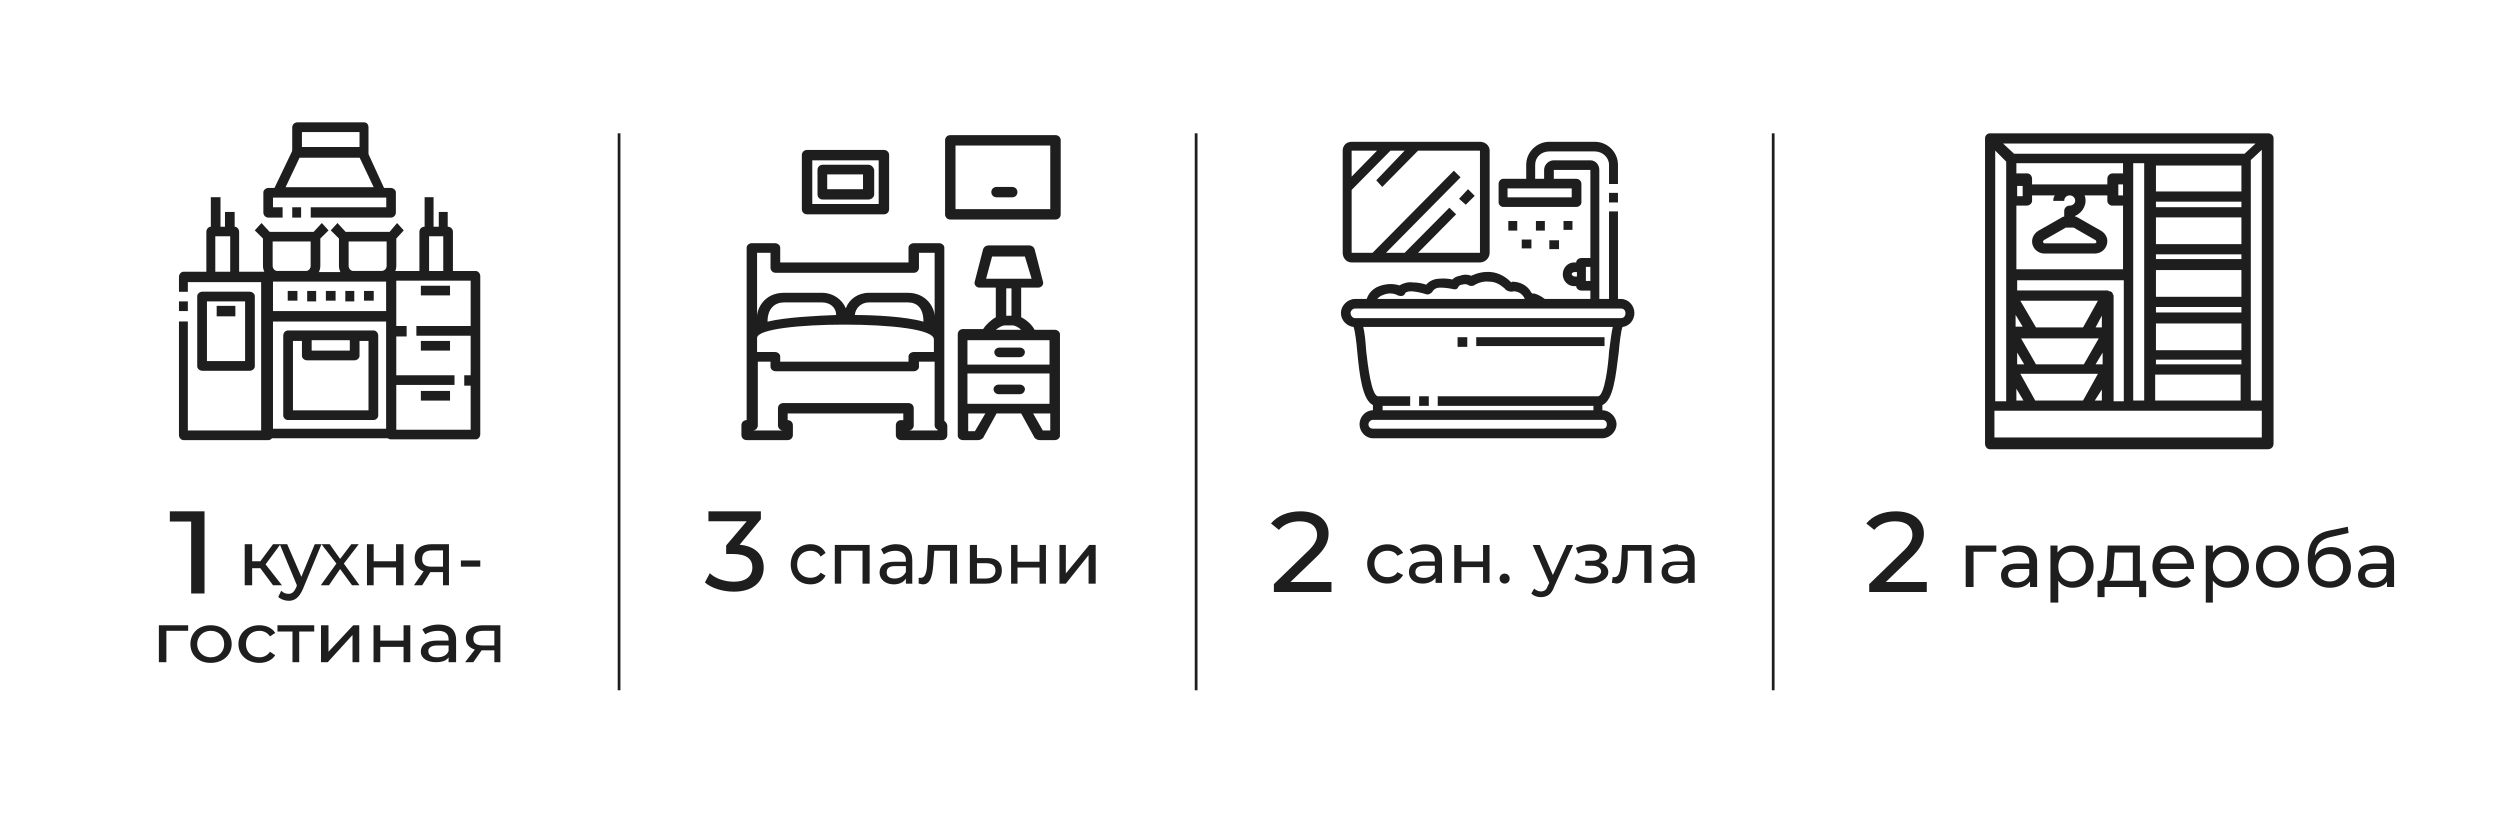 <?xml version="1.0" encoding="UTF-8"?> <svg xmlns="http://www.w3.org/2000/svg" width="1369" height="446" viewBox="0 0 1369 446" fill="none"><path d="M720.043 305.804L706.642 318.707H729.108V324.18H697.577V319.88L715.313 302.677C720.043 298.376 721.226 295.639 721.226 292.902C721.226 288.21 717.678 285.474 711.766 285.474C707.036 285.474 703.095 287.038 700.336 290.165L696 286.647C699.547 282.346 705.46 280 712.16 280C721.225 280 727.532 284.692 727.532 292.12C727.532 296.421 725.955 300.331 720.043 305.804Z" fill="#1E1E1E"></path><path d="M1046.04 305.804L1032.64 318.707H1055.11V324.18H1023.58V319.88L1041.31 302.677C1046.04 298.376 1047.23 295.639 1047.23 292.902C1047.23 288.21 1043.68 285.474 1037.77 285.474C1033.04 285.474 1029.09 287.038 1026.34 290.165L1022 286.647C1025.55 282.346 1031.46 280 1038.16 280C1047.23 280 1053.53 284.692 1053.53 292.12C1053.53 296.421 1051.96 300.331 1046.04 305.804Z" fill="#1E1E1E"></path><path d="M149.513 320.507H154.411L145.43 309.041L153.595 298H149.513L142.573 307.343H138.082V298H134V320.507H138.082V311.164H142.573L149.513 320.507ZM172.373 298L165.025 315.836L157.269 298H153.187L162.576 320.507L162.168 321.781C160.943 324.329 159.718 325.178 158.085 325.178C156.453 325.178 155.228 324.753 154.003 323.479L152.37 326.877C153.595 328.151 156.044 329 158.085 329C161.351 329 163.801 327.301 165.842 322.63L176.047 298H172.373ZM196.867 320.507L188.294 308.616L196.459 298H192.377L186.253 306.068L180.538 298H176.047L184.212 308.616L175.639 320.507H180.13L186.253 311.589L192.785 320.507H196.867ZM200.949 320.507H204.623V310.74H216.87V320.507H220.953V298H216.87V307.343H204.623V298H200.949V320.507ZM236.465 298C230.75 298 227.076 300.548 227.076 305.644C227.076 309.466 228.709 311.589 231.975 312.863L226.668 320.507H231.158L235.649 313.288H236.057H242.589V320.507H245.854V298H236.465ZM231.158 306.068C231.158 302.671 233.199 301.397 236.873 301.397H242.589V310.315H236.465C232.791 310.315 231.158 309.041 231.158 306.068ZM252.386 310.315H263V306.918H252.386V310.315Z" fill="#1E1E1E"></path><path d="M103.029 342.382H87V362.618H91.11V345.436H103.029V342.382ZM115.358 363C121.934 363 126.866 358.8 126.866 352.691C126.866 346.582 121.934 342.382 115.358 342.382C108.782 342.382 104.262 346.582 104.262 352.691C104.262 358.8 108.782 363 115.358 363ZM115.358 359.946C111.248 359.946 107.96 356.891 107.96 352.691C107.96 348.491 111.248 345.436 115.358 345.436C119.879 345.436 122.756 348.491 122.756 352.691C122.756 356.891 119.879 359.946 115.358 359.946ZM142.073 363C145.771 363 149.059 361.473 150.703 358.8L147.826 356.891C146.593 358.8 144.538 359.946 142.073 359.946C137.552 359.946 134.675 356.891 134.675 352.691C134.675 348.491 137.552 345.436 142.073 345.436C144.538 345.436 146.593 346.582 147.826 348.491L150.703 346.582C149.059 343.909 145.771 342.382 142.073 342.382C135.497 342.382 130.565 346.582 130.565 352.691C130.565 358.8 135.497 363 142.073 363ZM172.075 342.382H151.936V345.818H160.156V362.618H163.855V345.818H172.075V342.382ZM175.774 362.618H179.473L193.035 347.727V362.618H196.734V342.382H193.446L179.883 356.891V342.382H175.774V362.618ZM204.543 362.618H208.242V354.218H220.982V362.618H224.681V342.382H220.982V350.782H208.242V342.382H204.543V362.618ZM240.299 342C236.6 342 233.312 343.146 231.257 344.673L232.901 347.346C234.545 346.2 237.011 345.436 239.888 345.436C243.587 345.436 245.642 346.964 245.642 350.018V350.782H239.477C232.901 350.782 230.435 353.455 230.435 356.891C230.435 360.327 233.723 362.618 238.655 362.618C241.943 362.618 244.409 361.855 245.642 359.946V362.618H249.752V350.4C249.752 344.673 246.053 342 240.299 342ZM239.477 359.946C236.189 359.946 234.545 358.8 234.545 356.509C234.545 354.982 235.778 353.455 239.477 353.455H245.642V356.509C244.82 358.8 242.354 359.946 239.477 359.946ZM264.547 342.382C258.793 342.382 255.094 344.673 255.094 349.255C255.094 352.691 256.738 354.6 260.026 355.746L254.684 362.618H259.204L263.725 356.127H264.136H270.712V362.618H274V342.382H264.547ZM259.204 349.636C259.204 346.582 261.259 345.436 264.958 345.436H270.712V353.455H264.547C260.848 353.455 259.204 352.309 259.204 349.636Z" fill="#1E1E1E"></path><path d="M655 378V73M971 378V73" stroke="#1E1E1E" stroke-width="1.5"></path><path d="M339 378V73" stroke="#1E1E1E" stroke-width="1.5"></path><path fill-rule="evenodd" clip-rule="evenodd" d="M214.106 240H145.894C144.24 240 143 238.797 143 237.194V151.806C143 150.203 144.24 149 145.894 149H214.106C215.76 149 217 150.203 217 151.806V237.194C217 238.797 215.76 240 214.106 240ZM148.374 234.789H211.626V154.211H148.374V234.789Z" fill="#1E1E1E"></path><path fill-rule="evenodd" clip-rule="evenodd" d="M260.568 240.594H213.946C212.73 240.594 211.514 239.376 211.514 237.751V151.254C211.514 149.629 212.73 148.411 213.946 148.411H260.568C261.784 148.411 263 149.629 263 151.254V237.751C263 239.376 261.784 240.594 260.568 240.594ZM216.784 235.315H257.73V153.69H216.784V235.315ZM98 165.061H102.865V170.34H98V165.061ZM147.054 241H100.432C99.216 241 98 239.782 98 238.157V176.025H102.865V235.721H144.216V154.503H102.865V159.782H98V151.66C98 150.035 99.216 148.817 100.432 148.817H147.054C148.27 148.817 149.486 150.035 149.486 151.66V238.157C149.486 239.782 148.27 241 147.054 241ZM213.946 119.172H170.162V113.487H211.514V108.208H149.486V113.487H154.757V119.172H147.054C145.432 119.172 144.216 117.954 144.216 116.33V105.366C144.216 104.147 145.432 102.929 147.054 102.929H150.297L160.027 82.624C160.432 81.812 161.243 81 162.459 81H198.541C199.351 81 200.568 81.812 200.973 82.624L210.297 102.929H213.946C215.568 102.929 216.784 104.147 216.784 105.366V116.33C216.784 117.954 215.568 119.172 213.946 119.172ZM160.027 113.487H164.892V119.172H160.027V113.487ZM196.919 86.279H164.081L156.378 102.523H204.622L196.919 86.279Z" fill="#1E1E1E"></path><path fill-rule="evenodd" clip-rule="evenodd" d="M199.335 86.201H162.883C161.245 86.201 160.016 84.975 160.016 83.341V69.86C160.016 68.226 161.245 67 162.883 67H199.335C200.973 67 201.793 68.226 201.793 69.86V83.341C201.793 84.975 200.973 86.201 199.335 86.201ZM165.34 80.481H196.878V72.311H165.34V80.481ZM147.319 170.356H214.899V176.075H147.319V170.356ZM157.559 159.326H162.883V164.637H157.559V159.326ZM168.207 159.326H173.122V165.045H168.207V159.326ZM178.447 159.326H183.771V164.637H178.447V159.326ZM189.096 159.326H194.011V165.045H189.096V159.326ZM199.335 159.326H204.66V164.637H199.335V159.326ZM204.66 230H157.559C156.33 230 155.101 228.774 155.101 227.549V183.837C155.101 182.203 156.33 180.977 157.559 180.977H204.66C205.888 180.977 207.117 182.203 207.117 183.837V227.549C207.117 228.774 205.888 230 204.66 230ZM160.426 224.689H201.793V186.697H196.878V194.867C196.878 196.093 195.649 197.318 194.011 197.318H168.207C166.569 197.318 165.34 196.093 165.34 194.867V186.697H160.426V224.689ZM170.665 192.007H191.553V186.288H170.665V192.007ZM228.005 178.526H262V183.837H228.005V178.526ZM214.899 178.526H222.681V184.246H214.899V178.526ZM254.218 205.489H262V211.208H254.218V205.489ZM214.899 205.489H248.894V210.799H214.899V205.489ZM230.463 156.466H246.436V161.777H230.463V156.466ZM230.463 186.697H246.436V192.007H230.463V186.697ZM230.463 214.068H246.436V219.378H230.463V214.068ZM136.67 203.037H110.867C109.229 203.037 108 201.812 108 200.586V162.185C108 160.96 109.229 159.734 110.867 159.734H136.67C138.309 159.734 139.537 160.96 139.537 162.185V200.586C139.537 201.812 138.309 203.037 136.67 203.037ZM113.324 197.727H134.213V165.045H113.324V197.727ZM118.649 167.496H128.888V173.215H118.649V167.496Z" fill="#1E1E1E"></path><path fill-rule="evenodd" clip-rule="evenodd" d="M167.662 153.615H151.753C147.674 153.615 144.003 149.982 144.003 145.541V130.605L139.515 126.165L143.187 122.128L147.674 126.973H171.742L176.229 122.128L179.9 126.165L175.413 130.605V145.541C175.413 149.982 171.742 153.615 167.662 153.615ZM149.306 132.22V145.541C149.306 147.156 150.529 148.367 151.753 148.367H167.662C168.886 148.367 170.11 147.156 170.11 145.541V132.22H149.306ZM208.863 153.615H193.362C189.283 153.615 185.611 149.982 185.611 145.541V130.605L181.124 126.165L184.796 122.128L189.283 126.973H213.351L217.43 122.128L221.101 126.165L217.022 130.605V145.541C217.022 149.982 213.351 153.615 208.863 153.615ZM190.914 132.22V145.541C190.914 147.156 192.138 148.367 193.362 148.367H208.863C210.495 148.367 211.719 147.156 211.719 145.541V132.22H190.914ZM248.025 151.193H242.721V129.394H234.971V151.193H229.668V126.973C229.668 125.358 230.891 124.147 232.523 124.147V108H237.418V124.147H240.274V116.073H245.169V124.147C246.801 124.147 248.025 125.358 248.025 126.973V151.193ZM130.949 151.193H126.054V129.394H117.895V151.193H113V126.973C113 125.358 114.224 124.147 115.448 124.147V108H120.751V124.147H123.198V116.073H128.501V124.147C129.725 124.147 130.949 125.358 130.949 126.973V151.193ZM734.276 171.376C734.276 167.339 737.947 163.706 742.027 163.706H887.657C891.737 163.706 895 167.339 895 171.376C895 175.413 892.144 178.642 888.473 179.046C887.657 181.064 886.841 187.927 886.433 192.771C884.802 205.688 883.578 219.009 877.459 221.835V224.661C881.538 224.661 885.21 228.293 885.21 232.33C885.21 236.367 881.538 240 877.459 240H751.817C747.738 240 744.474 236.367 744.474 232.33C744.474 228.293 747.738 224.661 751.817 224.661V221.835C746.106 219.009 744.474 205.688 743.25 192.771C742.842 187.927 742.027 181.064 741.211 179.046C737.539 178.642 734.276 175.413 734.276 171.376ZM875.011 229.908H754.672C754.672 229.908 754.536 229.908 754.264 229.908H751.817C750.593 229.908 749.369 231.119 749.369 232.33C749.369 233.945 750.593 234.752 751.817 234.752H877.459C879.091 234.752 879.907 233.945 879.907 232.33C879.907 231.119 879.091 229.908 877.459 229.908H875.011ZM787.307 222.238V216.991H875.011C878.683 216.991 880.722 199.633 881.13 192.367C881.946 186.716 882.354 182.275 883.17 179.046H746.514C747.33 182.275 747.738 186.716 748.146 192.367C748.961 199.633 751.001 216.991 754.672 216.991H772.213V222.238H757.12V224.661H872.564V222.238H787.307ZM742.027 168.954C740.803 168.954 739.579 170.165 739.579 171.376C739.579 172.991 740.803 174.202 742.027 174.202C742.027 174.202 742.163 174.202 742.435 174.202H887.657C889.289 174.202 890.105 172.991 890.105 171.376C890.105 170.165 889.289 168.954 887.657 168.954H742.027ZM777.108 216.991H782.412V222.238H777.108V216.991Z" fill="#1E1E1E"></path><path fill-rule="evenodd" clip-rule="evenodd" d="M863.123 113.318H823.089C821.864 113.318 820.638 112.102 820.638 110.886V100.753C820.638 99.131 821.864 97.915 823.089 97.915H835.753V90.214C835.753 83.323 841.472 77.648 848.417 77.648H873.336C880.281 77.648 886 83.323 886 90.214V100.753H881.098V90.214C881.098 86.16 877.421 82.918 873.336 82.918H848.417C843.923 82.918 840.655 86.16 840.655 90.214V97.915H845.557V93.051C845.557 90.214 848.008 87.782 850.868 87.782H870.885C873.745 87.782 875.787 90.214 875.787 93.051V166.823H870.885V159.121H865.983C864.349 159.121 863.123 157.905 863.123 156.689H861.898C858.63 156.689 855.77 153.852 855.77 150.204C855.77 146.556 858.63 143.718 861.898 143.718H863.123C863.123 142.502 864.349 141.287 865.983 141.287H870.885V93.051H850.868V97.915H863.123C864.757 97.915 865.983 99.131 865.983 100.753V110.886C865.983 112.102 864.757 113.318 863.123 113.318ZM825.54 108.049H860.672V103.185H825.54V108.049ZM881.098 115.75H886V166.418H881.098V115.75ZM881.098 105.617H886V110.886H881.098V105.617ZM868.434 146.151V153.852H870.885V146.151H868.434ZM862.306 148.988C861.489 148.988 860.672 149.393 860.672 150.204C860.672 150.609 861.489 151.42 862.306 151.42H863.532V148.988H862.306ZM810.426 143.718H740.162C737.302 143.718 735.26 141.286 735.26 138.449V82.512C735.26 79.675 737.302 77.648 740.162 77.648H810.426C813.285 77.648 815.736 79.675 815.736 82.512V138.449C815.736 141.286 813.285 143.718 810.426 143.718ZM740.162 138.449H751.6L796.128 93.457L799.804 97.104L758.953 138.449H769.166L793.677 113.723L797.353 117.371L776.519 138.449H810.426V82.512H776.519L756.911 102.374L753.643 98.726L769.166 82.512H761.404L740.162 103.995V138.449ZM740.162 82.512V96.699L754.051 82.512H740.162ZM798.987 108.859L803.889 103.59L807.566 107.238L802.664 112.102L798.987 108.859ZM843.923 168.444C842.562 167.093 840.928 166.147 839.021 165.607H838.613C837.796 165.607 836.979 165.337 836.162 164.796C835.345 164.256 834.8 163.58 834.528 162.769C833.302 160.743 831.26 159.527 828.809 159.527C827.991 159.797 827.174 159.797 826.357 159.527C825.268 159.257 824.451 158.716 823.906 157.905C821.455 155.879 819.004 154.257 815.736 154.257C812.877 153.852 809.608 154.663 807.157 156.284C806.34 156.689 805.115 156.689 804.298 156.284C803.481 155.473 801.847 155.473 800.621 155.879C799.804 155.879 799.123 156.284 798.579 157.095C798.17 158.311 796.945 158.716 795.719 158.311C793.268 157.77 790.817 157.5 788.366 157.5C786.732 157.5 785.098 158.311 784.281 159.932C783.464 160.743 782.238 161.553 781.013 161.148C778.562 160.337 775.974 159.797 773.251 159.527C772.026 159.527 770.8 159.527 769.574 160.338C769.166 161.959 767.532 162.364 766.306 161.959C766.034 161.959 765.898 161.959 765.898 161.959C763.038 160.337 760.179 160.337 757.319 161.554C754.868 162.364 753.234 164.391 752.826 166.823H747.923C747.923 162.364 750.783 158.311 755.277 156.689C758.545 155.473 762.63 155.068 766.306 156.284C768.349 155.068 771.209 154.257 773.66 154.663C776.111 154.663 778.562 155.068 781.013 155.879C782.647 153.852 785.506 152.636 787.957 152.636C790.409 152.366 792.86 152.501 795.311 153.041C796.4 151.96 797.762 151.285 799.396 151.015C801.438 150.204 803.889 150.204 805.523 151.015C809.2 149.393 812.877 148.582 816.553 148.988C820.638 149.393 824.315 151.42 827.174 154.257L827.583 154.663L827.991 154.257C832.485 154.257 836.57 156.284 838.613 160.338C838.885 160.338 839.021 160.473 839.021 160.743C839.294 160.743 839.566 160.743 839.838 160.743H840.247C843.106 161.553 845.557 163.175 847.6 165.201L843.923 168.444ZM798.17 184.658H803.481V189.927H798.17V184.658ZM808.383 184.658H878.647V189.522H808.383V184.658ZM825.949 121.02H830.851V126.289H825.949V121.02ZM833.302 131.153H838.613V136.017H833.302V131.153ZM841.064 121.02H845.966V126.289H841.064V121.02ZM856.179 121.02H861.081V125.884H856.179V121.02ZM848.417 131.558H853.728V136.422H848.417V131.558ZM518.749 232.893V238.163C518.749 239.784 517.523 241 515.889 241H493.421C491.787 241 490.562 239.784 490.562 238.163V232.893C490.562 231.272 491.787 230.056 493.421 230.056H494.647V226.408H431.328V230.056C432.962 230.056 434.187 231.272 434.187 232.893V238.163C434.187 239.784 432.962 241 431.328 241H408.86C407.226 241 406 239.784 406 238.163V232.893C406 231.272 407.226 230.056 408.86 230.056V135.612C408.86 134.396 410.085 133.18 411.719 133.18H424.383C426.017 133.18 427.243 134.396 427.243 135.612V143.718H497.506V135.612C497.506 134.396 498.732 133.18 500.366 133.18H514.255C515.889 133.18 517.115 134.396 517.115 135.612V230.461C517.932 231.002 518.477 231.812 518.749 232.893ZM414.579 173.308C414.579 168.849 418.664 160.338 429.285 160.338H450.119C456.247 160.338 461.149 163.986 463.191 168.85C464.826 163.986 469.728 160.338 475.855 160.338H497.098C507.311 160.338 511.804 168.444 511.804 173.308V138.449H503.225V146.556C503.225 148.177 502 149.393 500.366 149.393H424.791C423.157 149.393 421.932 148.177 421.932 146.556V138.449H414.579V173.308ZM420.298 176.146C430.102 173.714 447.668 172.903 457.881 172.498C457.881 168.444 454.613 165.607 450.119 165.607H429.285C424.383 165.607 420.298 168.85 420.298 176.146ZM497.098 165.607H475.855C471.77 165.607 468.502 168.444 468.094 172.498C478.306 172.498 495.872 173.308 505.677 176.146C505.677 168.444 502 165.607 497.098 165.607ZM462.374 177.767C438.272 177.767 414.579 180.199 414.579 185.063V192.765H424.383C426.017 192.765 427.243 193.981 427.243 195.197V198.034H497.506V195.197C497.506 193.981 498.732 192.765 500.366 192.765H511.396V185.874C511.396 180.199 486.885 177.767 462.374 177.767ZM513.438 235.731V235.325C512.349 234.785 511.804 233.974 511.804 232.893V198.034H503.225V200.872C503.225 202.088 502 203.303 500.366 203.303H424.791C423.157 203.303 421.932 202.088 421.932 200.872V198.034H414.987V232.893C414.987 234.515 413.762 235.731 412.128 235.731H428.877C427.243 235.731 426.017 234.515 426.017 232.893V223.57C426.017 221.949 427.243 220.733 428.877 220.733H497.506C499.14 220.733 500.366 221.949 500.366 223.57V232.893C500.366 234.515 499.14 235.731 497.506 235.731H513.438ZM580.434 183.036V238.568C580.434 239.784 579.209 241 577.574 241H569.404C568.315 241 567.362 240.595 566.545 239.784L559.191 226.408H545.711L538.357 239.784C537.54 240.595 536.587 241 535.498 241H527.328C525.694 241 524.468 239.784 524.468 238.568V183.036C524.468 181.415 525.694 180.199 527.328 180.199H538.357C539.583 178.172 542.443 175.335 545.302 173.714V157.5H536.315C534.681 157.5 533.047 155.879 533.864 153.852L538.357 136.422C538.766 135.206 539.991 134.396 541.217 134.396H563.685C564.911 134.396 566.136 135.206 566.545 136.422L571.038 153.852C571.855 155.879 570.221 157.5 568.587 157.5H559.191V173.714C562.46 175.335 565.319 178.172 566.545 180.605H577.574C579.209 180.605 580.434 181.82 580.434 183.036ZM529.779 221.138H574.715V204.519H529.779V221.138ZM539.991 152.636H564.911L561.234 140.476H543.26L539.991 152.636ZM553.881 157.905H551.021V172.903H553.881V157.905ZM545.302 180.605H559.191C557.966 179.389 555.923 178.172 554.289 178.172H550.613C548.57 178.172 546.936 179.389 545.302 180.605ZM574.715 186.279H529.779V199.655H574.715V186.279ZM539.583 226.408H530.187V236.136H533.864L539.583 226.408ZM575.123 226.408H565.728L571.038 235.731H575.123V226.408ZM544.485 192.765C544.485 191.549 545.711 190.333 547.345 190.333H558.374C560.008 190.333 561.234 191.549 561.234 192.765C561.234 194.386 560.008 195.602 558.374 195.602H547.345C545.711 195.602 544.485 194.386 544.485 192.765ZM561.234 213.032C561.234 214.653 560.008 215.869 558.374 215.869H546.936C545.302 215.869 544.077 214.653 544.077 213.032C544.077 211.816 545.302 210.6 546.936 210.6H558.374C560.008 210.6 561.234 211.816 561.234 213.032ZM580.843 76.837V117.371C580.843 118.993 579.617 120.209 577.983 120.209H520.383C518.749 120.209 517.523 118.993 517.523 117.371V76.837C517.523 75.216 518.749 74 520.383 74H577.983C579.617 74 580.843 75.216 580.843 76.837ZM575.123 114.534V79.675H523.243V114.534H575.123ZM542.851 105.211C542.851 103.59 544.077 102.374 545.711 102.374H554.289C555.923 102.374 557.149 103.59 557.149 105.211C557.149 106.833 555.923 108.049 554.289 108.049H545.711C544.077 108.049 542.851 106.833 542.851 105.211ZM439.089 114.534V84.944C439.089 83.323 440.315 82.107 441.949 82.107H484.025C485.66 82.107 486.885 83.323 486.885 84.944V114.534C486.885 116.155 485.66 117.371 484.025 117.371H441.949C440.315 117.371 439.089 116.155 439.089 114.534ZM444.809 111.697H481.166V87.782H444.809V111.697ZM478.715 93.051V106.427C478.715 108.049 477.081 109.265 475.447 109.265H450.528C448.894 109.265 447.668 108.049 447.668 106.427V93.051C447.668 91.43 448.894 90.214 450.528 90.214H475.447C477.081 90.214 478.306 91.43 478.715 93.051ZM472.587 95.483H452.979V103.59H472.587V95.483Z" fill="#1E1E1E"></path><path d="M112 280V325H104.681V285.593H93V280H112Z" fill="#1E1E1E"></path><path d="M443.9 320C447.403 320 450.517 318.4 452.075 315.2L449.35 313.6C448.182 315.6 445.846 316.4 443.9 316.4C439.618 316.4 436.503 313.6 436.503 309.2C436.503 304.4 439.618 301.6 443.9 301.6C445.846 301.6 448.182 302.4 449.35 304.8L452.075 302.8C450.517 299.6 447.403 298 443.9 298C437.282 298 433 302.8 433 309.2C433 315.2 437.282 320 443.9 320ZM457.135 298.4V319.6H460.639V301.6H472.317V319.6H476.21V298.4H457.135ZM490.613 298C487.499 298 484.385 299.2 482.438 300.8L483.995 303.6C485.552 302.4 487.888 301.6 490.224 301.6C494.117 301.6 496.063 303.6 496.063 306.8V307.6H489.834C483.995 307.6 481.66 310 481.66 313.6C481.66 317.2 484.774 320 489.445 320C492.559 320 494.895 318.8 496.063 316.8V319.6H499.566V306.8C499.566 301.2 496.452 298 490.613 298ZM489.834 316.8C487.11 316.8 485.552 315.6 485.552 313.6C485.552 311.6 486.331 310 490.224 310H496.063V313.2C494.895 315.6 492.559 316.8 489.834 316.8ZM508.131 298.4L507.741 306.4C507.741 311.2 507.352 316.4 504.238 316.4C503.849 316.4 503.459 316.4 503.07 316.4V319.6C503.848 319.6 504.627 320 505.406 320C510.077 320 510.855 314 511.245 306.4L511.634 301.6H520.198V319.6H524.091V298.4H508.131ZM540.83 305.6H534.991V298.4H531.098V319.6H540.051C545.501 319.6 548.615 317.2 548.615 312.4C548.615 308 545.89 305.6 540.83 305.6ZM539.662 316.8H534.991V308.4H539.662C543.165 308.4 545.112 309.6 545.112 312.4C545.112 315.2 543.165 316.8 539.662 316.8ZM553.676 319.6H557.179V310.8H569.247V319.6H572.751V298.4H569.247V307.6H557.179V298.4H553.676V319.6ZM580.147 319.6H583.65L596.107 304V319.6H600V298.4H596.497L583.65 314V298.4H580.147V319.6Z" fill="#1E1E1E"></path><path d="M759.7 319.571C763.642 319.571 766.401 318.007 768.371 314.88L765.218 313.316C764.036 315.271 762.065 316.053 759.7 316.053C755.759 316.053 752.606 313.316 752.606 308.624C752.606 304.323 755.759 301.586 759.7 301.586C762.065 301.586 764.036 302.368 765.218 304.323L768.371 302.759C766.401 299.631 763.642 298.067 759.7 298.067C753.394 298.067 748.664 302.759 748.664 308.624C748.664 314.879 753.394 319.571 759.7 319.571ZM780.59 298.067C777.043 298.067 774.284 299.24 771.919 300.804L773.495 303.541C775.072 302.368 777.831 301.586 780.196 301.586C783.743 301.586 785.714 303.541 785.714 306.669V307.451H779.802C773.495 307.451 771.525 309.797 771.525 313.316C771.525 316.834 774.284 319.571 779.013 319.571C782.167 319.571 784.532 318.398 786.108 316.443V319.18H789.655V306.669C789.655 300.804 786.108 298.067 780.59 298.067ZM779.802 316.443C776.649 316.443 775.072 315.271 775.072 313.316C775.072 311.361 776.254 309.797 779.802 309.797H785.714V312.925C784.926 315.271 782.561 316.443 779.802 316.443ZM796.356 319.18H800.297V310.579H812.122V319.18H815.669V298.459H812.122V307.451H800.297V298.459H796.356V319.18ZM823.946 319.571C825.523 319.571 826.705 318.398 826.705 316.835C826.705 315.271 825.523 314.098 823.946 314.098C822.37 314.098 821.187 315.271 821.187 316.835C821.187 318.398 822.37 319.571 823.946 319.571ZM857.843 298.459L850.354 314.88L843.26 298.459H839.318L848.383 319.18L847.595 320.744C846.807 323.09 845.624 323.872 843.654 323.872C842.471 323.872 840.895 323.09 840.106 322.308L838.53 325.045C839.712 326.218 841.683 327 843.654 327C846.807 327 849.566 325.827 851.143 321.135L861.39 298.459H857.843ZM876.368 308.233C878.339 307.451 879.915 305.887 879.915 303.932C879.915 300.413 876.368 298.067 871.244 298.067C868.485 298.067 865.726 298.849 862.967 300.022L864.149 303.15C866.514 301.977 868.485 301.586 870.85 301.586C874.003 301.586 875.974 302.368 875.974 304.323C875.974 306.278 874.397 307.06 871.638 307.06H868.091V309.797H871.638C874.791 309.797 876.762 310.97 876.762 312.925C876.762 314.88 874.397 316.443 870.85 316.443C868.091 316.443 865.332 315.662 863.361 314.098L862.179 317.225C864.544 318.789 867.697 319.571 870.85 319.571C876.368 319.571 880.704 316.834 880.704 313.316C880.704 310.97 879.127 309.015 876.368 308.233ZM888.192 298.459L887.798 306.278C887.404 310.97 887.404 316.053 883.857 316.053C883.857 316.053 883.463 316.053 883.069 316.053L882.674 319.18C883.857 319.18 884.645 319.571 885.039 319.571C889.769 319.571 890.952 313.707 891.346 306.278V301.586H900.411V319.18H904.353V298.459H888.192ZM918.936 298.067C915.389 298.067 912.63 299.24 910.265 300.804L911.841 303.541C913.418 302.368 916.177 301.586 918.542 301.586C922.089 301.586 924.06 303.541 924.06 306.669V307.451H918.148C911.841 307.451 909.871 309.797 909.871 313.316C909.871 316.834 912.63 319.571 917.359 319.571C920.513 319.571 922.877 318.398 924.454 316.443V319.18H928.001V306.669C928.001 301.195 924.454 298.459 918.936 298.459V298.067ZM918.148 316.053C914.995 316.053 913.418 314.88 913.418 312.925C913.418 310.97 914.6 309.406 918.148 309.406H924.06V312.534C923.272 314.879 920.907 316.053 918.148 316.053Z" fill="#1E1E1E"></path><path d="M416.653 284.283L405.012 298.301C413.936 299.08 418.205 304.142 418.205 310.761C418.205 318.159 412.773 324 401.908 324C395.7 324 389.492 322.053 386 318.938L388.716 313.876C391.432 316.602 396.476 318.549 401.908 318.549C408.504 318.549 411.996 315.434 411.996 310.761C411.996 306.089 408.892 303.363 401.132 303.363H397.64V298.69L408.892 285.451H387.94V280H416.653V284.283Z" fill="#1E1E1E"></path><path d="M1093.18 298.715H1076.42V321.429H1080.72V302.143H1093.18V298.715ZM1105.64 298.715C1102.2 298.715 1098.76 299.572 1096.18 301.715L1097.9 304.714C1099.62 303 1102.63 302.143 1105.21 302.143C1109.07 302.143 1111.22 304.286 1111.22 307.714V308.572H1104.78C1097.9 308.572 1095.76 311.572 1095.76 315C1095.76 319.286 1098.76 321.857 1103.92 321.857C1107.78 321.857 1109.93 320.572 1111.65 318.429V321.429H1115.52V307.714C1115.52 301.714 1112.08 298.715 1105.64 298.715ZM1104.78 318.857C1101.77 318.857 1099.62 317.143 1099.62 315C1099.62 312.857 1100.91 311.572 1104.78 311.572H1111.22V314.572C1110.36 317.143 1107.78 318.857 1104.78 318.857ZM1134.85 298.715C1131.41 298.715 1128.84 300 1126.69 302.572V298.715H1122.82V330H1127.12V318C1128.84 320.572 1131.84 321.857 1134.85 321.857C1141.73 321.857 1146.45 317.143 1146.45 310.286C1146.45 303.429 1141.73 298.715 1134.85 298.715ZM1134.42 318.429C1130.13 318.429 1127.12 315 1127.12 310.286C1127.12 305.572 1130.13 302.143 1134.42 302.143C1139.15 302.143 1142.16 305.572 1142.16 310.286C1142.16 315 1139.15 318.429 1134.42 318.429ZM1171.8 318V298.715H1154.18L1153.76 306.429C1153.76 312.429 1152.9 318 1149.89 318H1148.6V327H1152.47V321.429H1171.37V327H1175.24V318H1171.8ZM1157.62 306.857L1158.05 302.572H1167.93V318H1155.04C1157.19 316.286 1157.62 311.572 1157.62 306.857ZM1201.44 310.286C1201.44 303.429 1196.72 298.715 1190.27 298.715C1183.4 298.715 1178.67 303.429 1178.67 310.286C1178.67 317.143 1183.4 321.857 1191.13 321.857C1194.57 321.857 1198.01 320.572 1199.73 318L1197.58 315.429C1195.86 317.143 1193.71 318.429 1191.13 318.429C1186.41 318.429 1183.4 315.429 1182.97 311.572H1201.44C1201.44 311.143 1201.44 310.715 1201.44 310.286ZM1190.27 302.143C1194.14 302.143 1197.15 304.714 1197.58 308.572H1182.97C1183.4 304.714 1185.98 302.143 1190.27 302.143ZM1219.92 298.715C1216.48 298.715 1213.47 300 1211.76 302.572V298.715H1207.89V330H1211.76V318C1213.9 320.572 1216.48 321.857 1219.92 321.857C1226.36 321.857 1231.52 317.143 1231.52 310.286C1231.52 303.429 1226.36 298.715 1219.92 298.715ZM1219.49 318.429C1215.19 318.429 1211.76 315 1211.76 310.286C1211.76 305.572 1215.19 302.143 1219.49 302.143C1223.78 302.143 1227.22 305.572 1227.22 310.286C1227.22 315 1223.78 318.429 1219.49 318.429ZM1246.98 321.857C1253.86 321.857 1259.01 317.143 1259.01 310.286C1259.01 303.429 1253.86 298.715 1246.98 298.715C1240.11 298.715 1235.38 303.429 1235.38 310.286C1235.38 317.143 1240.11 321.857 1246.98 321.857ZM1246.98 318.429C1242.69 318.429 1239.25 315 1239.25 310.286C1239.25 305.572 1242.69 302.143 1246.98 302.143C1251.28 302.143 1254.72 305.572 1254.72 310.286C1254.72 315 1251.28 318.429 1246.98 318.429ZM1276.63 299.572C1272.76 299.572 1269.33 301.286 1267.61 304.286C1268.04 298.286 1270.61 295.286 1276.63 294L1286.08 291.857L1285.65 288.429L1275.34 290.572C1267.18 292.286 1263.74 297.429 1263.74 306.857C1263.74 316.286 1268.04 321.857 1275.77 321.857C1282.64 321.857 1287.37 317.572 1287.37 310.714C1287.37 304.286 1283.07 299.572 1276.63 299.572ZM1275.77 318.429C1271.47 318.429 1268.04 315.429 1268.04 310.714C1268.04 306.429 1271.47 303.429 1275.77 303.429C1280.07 303.429 1283.07 306.429 1283.07 310.714C1283.07 315.429 1280.07 318.429 1275.77 318.429ZM1301.12 298.715C1297.68 298.715 1294.24 299.572 1291.67 301.715L1293.38 304.714C1295.1 303 1298.11 302.143 1300.69 302.143C1304.98 302.143 1306.7 304.286 1306.7 307.714V308.572H1300.26C1293.38 308.572 1291.24 311.572 1291.24 315C1291.24 319.286 1294.24 321.857 1299.4 321.857C1303.27 321.857 1305.84 320.572 1307.13 318.429V321.429H1311V307.714C1311 301.714 1307.56 298.715 1301.12 298.715ZM1300.26 318.857C1297.25 318.857 1295.1 317.143 1295.1 315C1295.1 312.857 1296.39 311.572 1300.69 311.572H1306.7V314.572C1305.84 317.143 1303.27 318.857 1300.26 318.857Z" fill="#1E1E1E"></path><path fill-rule="evenodd" clip-rule="evenodd" d="M1245 75.582V242.988C1245 244.709 1243.71 246 1241.99 246H1089.58C1088.29 246 1087 244.709 1087 242.988V75.582C1087 74.291 1088.29 73 1089.58 73H1241.99C1243.71 73 1245 74.291 1245 75.582ZM1092.58 219.749H1098.59V88.492L1092.58 82.468V219.749ZM1227.4 196.94H1180.6V199.522H1227.4V196.94ZM1227.4 90.644H1180.6V104.846H1227.4V90.644ZM1227.4 177.144H1180.6V191.776H1227.4V177.144ZM1227.4 168.107H1180.6V171.119H1227.4V168.107ZM1227.4 147.881H1180.6V162.512H1227.4V147.881ZM1227.4 139.274H1180.6V141.856H1227.4V139.274ZM1227.4 119.047H1180.6V133.679H1227.4V119.047ZM1227.4 110.44H1180.6V113.453H1227.4V110.44ZM1235.12 78.594H1096.88L1102.89 84.189H1229.11L1235.12 78.594ZM1104.6 107.428H1107.61V101.833H1104.6V107.428ZM1157.41 219.749H1162.99V153.475H1104.6V159.07H1154.41C1154.41 159.07 1154.55 159.213 1154.84 159.5C1154.84 159.5 1154.98 159.5 1155.27 159.5C1155.27 159.5 1155.41 159.5 1155.7 159.5C1155.98 159.787 1156.12 159.93 1156.12 159.93C1156.12 159.93 1156.27 159.93 1156.55 159.93C1156.55 160.217 1156.55 160.361 1156.55 160.361C1156.84 160.361 1156.98 160.504 1156.98 160.791C1156.98 160.791 1156.98 160.934 1156.98 161.221C1156.98 161.221 1157.13 161.365 1157.41 161.652C1157.41 161.939 1157.41 162.082 1157.41 162.082V219.749ZM1104.6 199.522H1108.47L1104.6 193.067V199.522ZM1114.91 199.522H1141.1L1149.26 185.321H1106.75L1114.91 199.522ZM1147.54 199.522H1151.4V193.067L1147.54 199.522ZM1150.97 172.841L1147.54 179.296H1150.97V172.841ZM1148.83 164.664H1106.32L1114.91 179.296H1140.67L1148.83 164.664ZM1104.17 147.45H1162.57V112.592H1156.55C1155.27 112.592 1153.98 111.301 1153.98 110.01V106.998H1141.53C1143.24 111.301 1140.67 116.465 1136.37 118.187V118.617C1136.95 118.617 1137.38 118.76 1137.66 119.047L1150.54 126.363C1152.69 127.654 1153.98 129.806 1153.98 131.958C1153.98 135.831 1150.97 138.843 1147.11 138.843H1119.63C1117.05 138.843 1114.91 137.552 1113.62 135.4C1111.9 132.388 1112.76 128.515 1116.2 126.363L1129.08 119.047C1129.36 118.76 1129.79 118.617 1130.36 118.617V115.605C1130.36 113.883 1131.65 112.592 1133.37 112.592C1135.09 112.592 1136.37 111.301 1136.37 110.01C1136.37 108.288 1135.09 106.998 1133.37 106.998C1131.65 106.998 1130.36 108.288 1130.36 110.01H1124.35C1124.35 108.862 1124.64 107.858 1125.21 106.998H1112.76V110.01C1112.76 111.301 1111.47 112.592 1109.76 112.592H1104.17V147.45ZM1119.2 131.527C1118.91 131.814 1118.77 132.101 1118.77 132.388C1118.77 132.818 1119.2 133.249 1119.63 133.249H1147.11C1147.39 133.249 1147.68 133.105 1147.97 132.818C1147.97 132.388 1147.97 131.958 1147.54 131.527L1135.52 124.642H1131.22L1119.2 131.527ZM1162.57 100.973H1159.99V106.998H1162.57V100.973ZM1162.57 89.353H1104.17V94.948H1110.18C1111.47 94.948 1112.76 96.239 1112.76 97.96V100.973H1153.98V97.96C1153.98 96.239 1155.27 94.948 1156.98 94.948H1162.57V89.353ZM1104.17 219.318H1108.04L1104.17 212.863V219.318ZM1114.48 219.318H1140.67L1148.83 204.686H1106.32L1114.48 219.318ZM1147.11 219.318H1150.97V213.293L1147.11 219.318ZM1103.74 178.866H1107.61L1103.74 172.41V178.866ZM1168.15 219.318H1174.16V89.353H1168.15V219.318ZM1180.17 219.318H1226.97V205.117H1180.17V219.318ZM1232.55 219.318H1238.56V82.037L1232.55 87.632V219.318ZM1092.15 239.545H1238.56V224.913H1092.15V239.545Z" fill="#1E1E1E"></path></svg> 